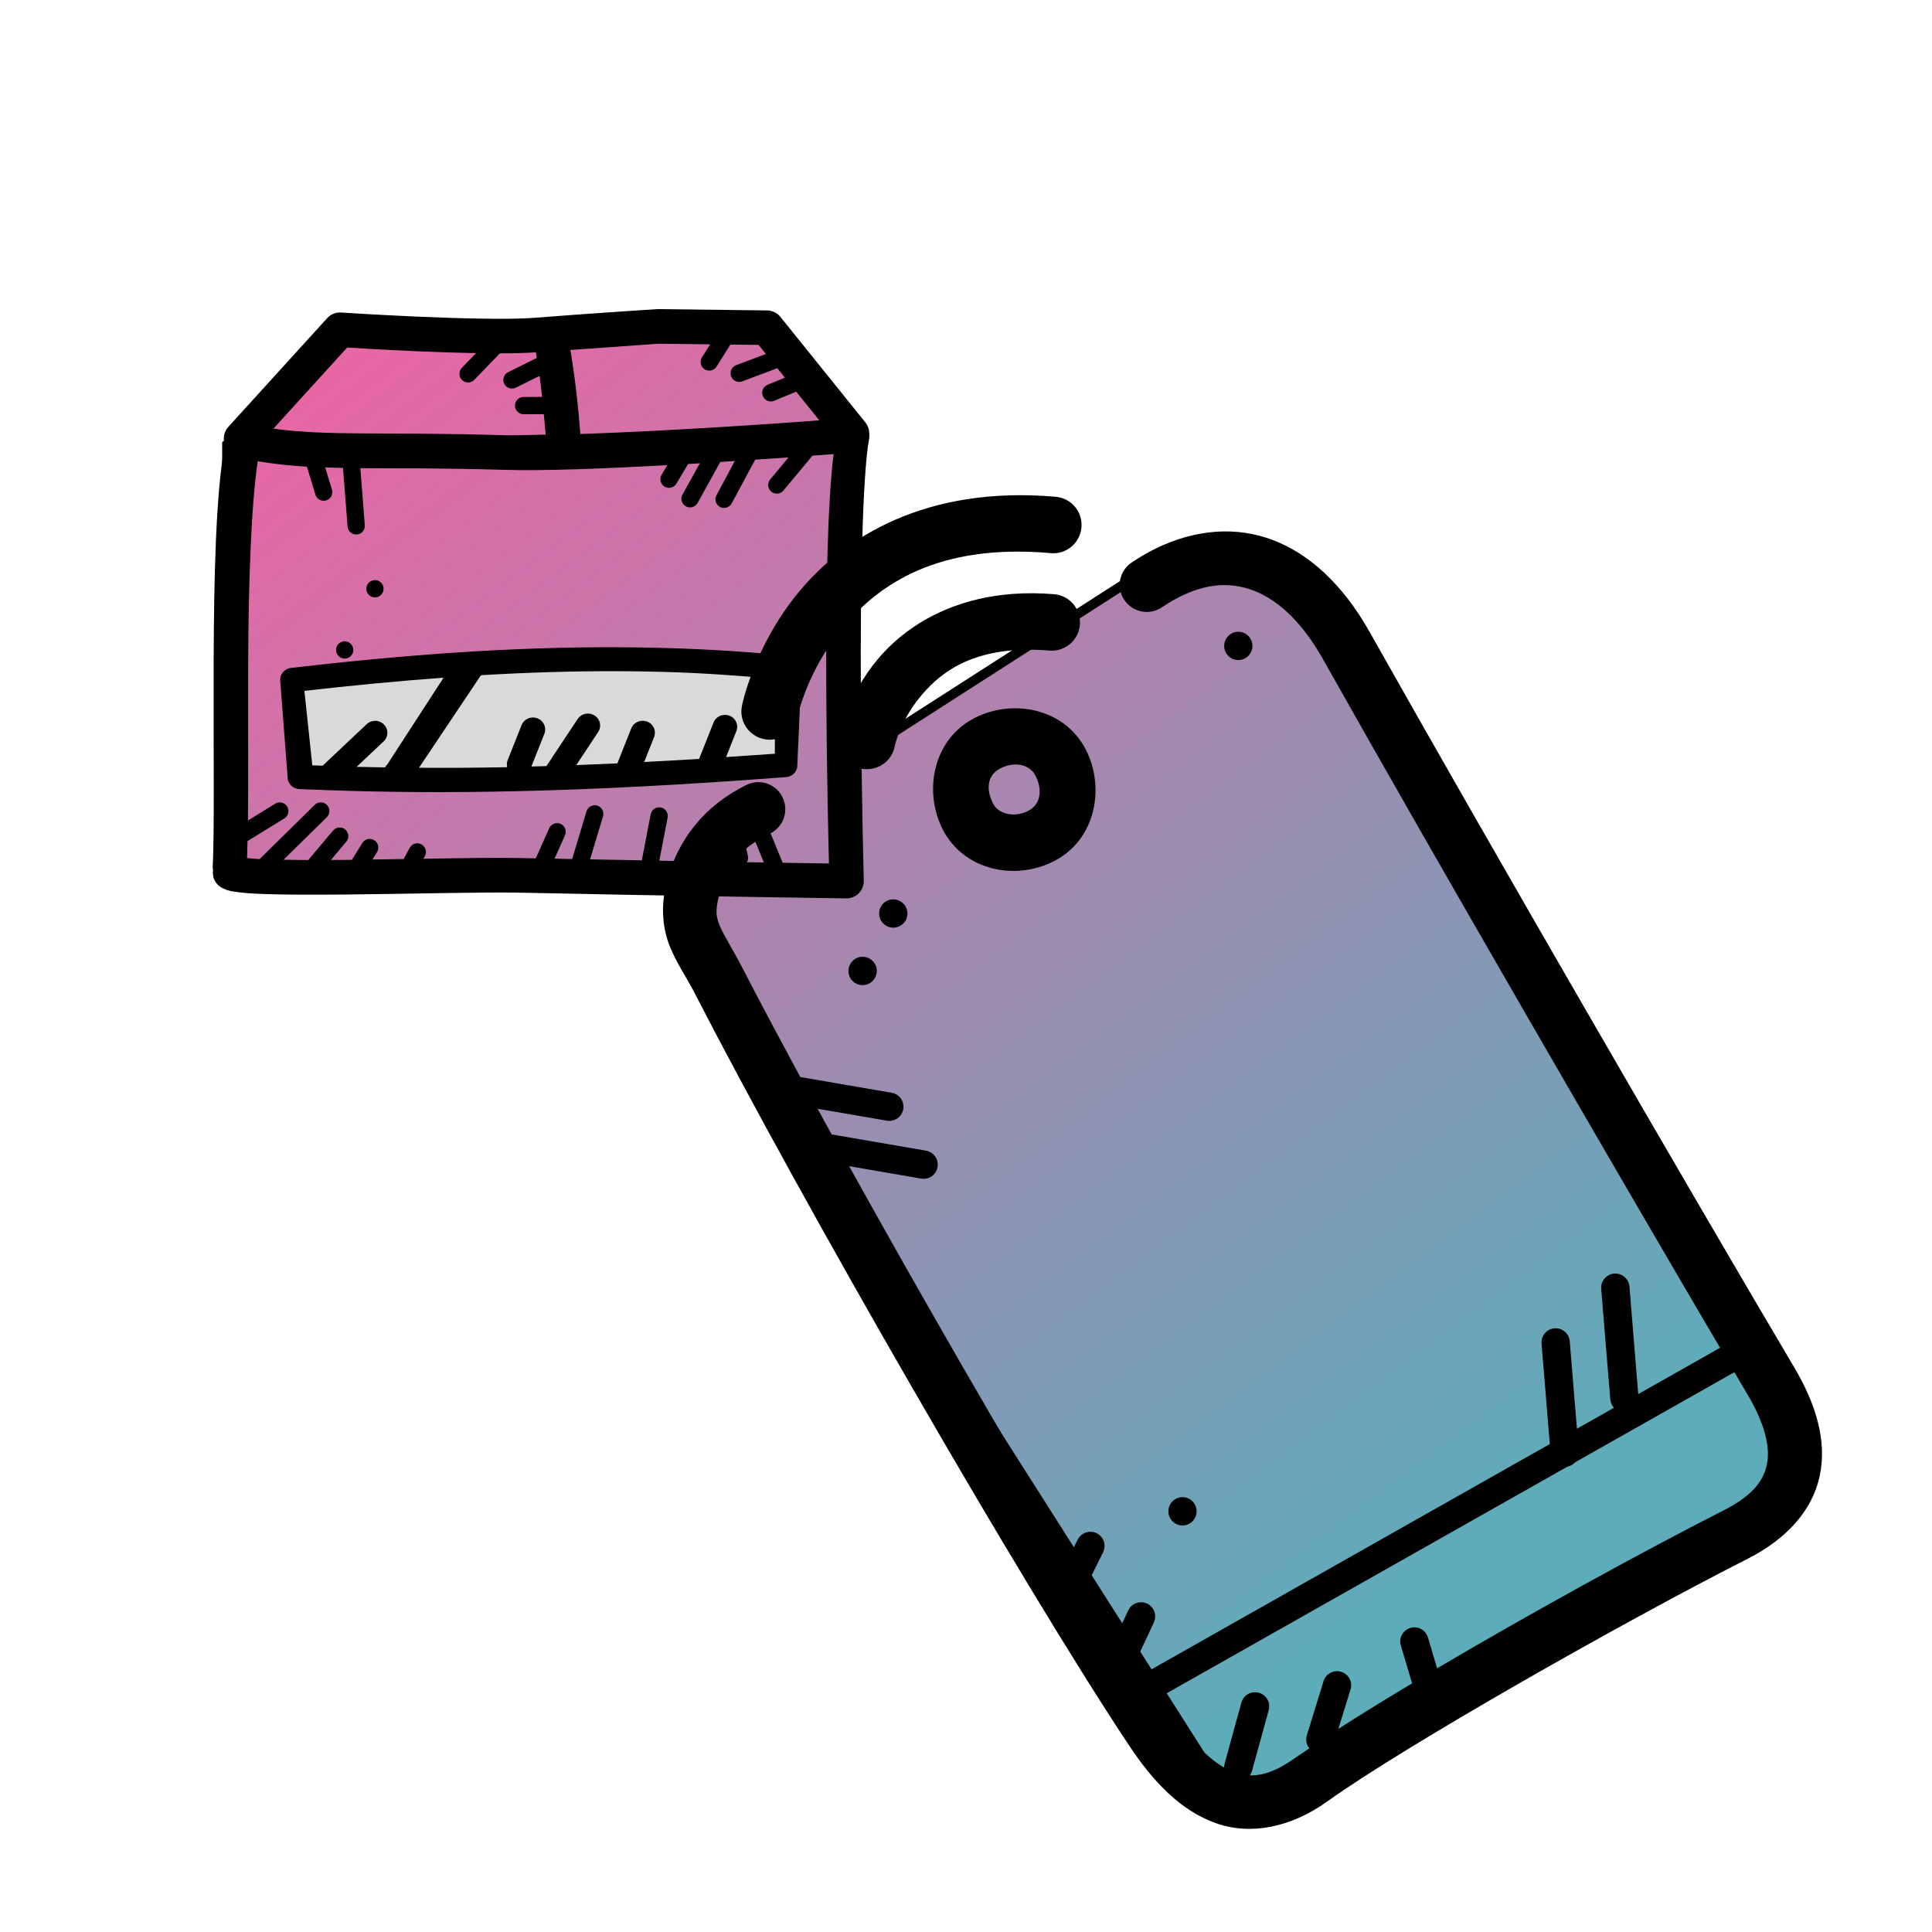 <svg width="200" height="200" viewBox="0 0 200 200" fill="none" xmlns="http://www.w3.org/2000/svg">
<path d="M72 91V99.5L127 186H132L186 154L183.5 142L140 67L132 57.5H121L87.5 79V46L78.5 34.5H35L23.5 46V91H72Z" fill="url(#paint0_linear_121_9)" stroke="black"/>
<path d="M68.142 32C68.097 32 68.051 32 68.007 32.002C68.007 32.002 60.675 32.471 55.304 32.902C52.874 33.098 47.766 32.975 43.393 32.786C39.017 32.595 35.308 32.352 35.308 32.352C34.763 32.317 34.235 32.532 33.869 32.935L23.65 44.175C23.196 44.662 23.05 45.364 23.271 45.994C22.333 51.11 22.147 59.854 22.116 68.632C22.084 77.705 22.219 86.613 22 90.038L22.079 89.796C21.998 90.26 22.026 90.812 22.237 91.176C22.559 91.722 22.896 91.867 23.126 91.978C23.587 92.205 23.885 92.242 24.255 92.303C24.991 92.424 25.905 92.489 27.046 92.538C29.326 92.631 32.438 92.631 35.799 92.599C42.52 92.536 50.251 92.331 53.68 92.405C69.303 92.746 87.61 93 87.61 93C88.096 93.007 88.564 92.816 88.906 92.468C89.248 92.121 89.434 91.65 89.42 91.162C89.42 91.162 89.167 81.802 89.113 71.369C89.06 60.939 89.271 49.195 89.972 45.404C90.004 45.217 90.009 45.024 89.984 44.835C89.977 44.427 89.832 44.03 89.572 43.715L80.784 32.8C80.448 32.385 79.946 32.14 79.413 32.135L68.142 32ZM68.174 35.582L73.513 35.647L72.678 36.974C72.498 37.244 72.477 37.592 72.626 37.881C72.775 38.17 73.071 38.357 73.394 38.366C73.72 38.375 74.023 38.208 74.19 37.93L75.608 35.67L78.526 35.705L79.287 36.647L76.222 37.795C75.919 37.904 75.698 38.168 75.643 38.487C75.589 38.807 75.71 39.129 75.959 39.334C76.21 39.537 76.55 39.59 76.85 39.474L80.467 38.117L81.256 39.094L79.483 39.824C79.178 39.94 78.961 40.213 78.917 40.535C78.871 40.856 79.001 41.178 79.262 41.374C79.52 41.572 79.864 41.612 80.16 41.481L82.427 40.546L84.817 43.515C81.103 43.792 69.91 44.594 60.077 44.93C59.842 41.887 59.517 38.965 59.042 36.228C63.173 35.932 68.123 35.584 68.174 35.582ZM35.941 35.974C36.62 36.018 39.287 36.193 43.237 36.363C45.22 36.449 47.305 36.522 49.281 36.559L47.819 38.068C47.594 38.296 47.505 38.63 47.594 38.94C47.68 39.252 47.926 39.492 48.238 39.569C48.553 39.646 48.883 39.548 49.104 39.315L51.753 36.575C53.149 36.573 54.459 36.55 55.479 36.473C55.511 36.661 55.539 36.862 55.569 37.053L52.625 38.518C52.33 38.653 52.132 38.94 52.109 39.264C52.085 39.59 52.239 39.903 52.511 40.08C52.786 40.257 53.133 40.273 53.419 40.12L55.856 38.912C55.953 39.623 56.037 40.353 56.119 41.09L54.217 41.092C53.896 41.09 53.596 41.26 53.435 41.537C53.272 41.817 53.272 42.162 53.435 42.44C53.598 42.72 53.898 42.888 54.222 42.883L56.291 42.878C56.356 43.583 56.433 44.268 56.491 44.989C55.12 45.01 53.337 45.091 52.339 45.059C39.946 44.674 34.021 45.166 28.307 44.373L35.941 35.974ZM86.29 47.008C85.632 52.465 85.49 61.965 85.538 71.388C85.587 80.881 85.778 87.851 85.815 89.388C85.427 89.381 82.525 89.336 81.019 89.313L79.557 85.738C79.422 85.395 79.089 85.169 78.722 85.169C78.421 85.172 78.142 85.323 77.977 85.573C77.814 85.825 77.784 86.142 77.902 86.417L79.073 89.283C78.389 89.273 78.117 89.271 77.323 89.257C77.437 89.061 77.474 88.83 77.423 88.609L76.641 85.081C76.553 84.656 76.171 84.356 75.738 84.37C75.47 84.379 75.221 84.507 75.058 84.722C74.895 84.934 74.837 85.209 74.898 85.47L75.677 88.998C75.696 89.08 75.726 89.159 75.768 89.234C73.49 89.197 71.004 89.145 68.253 89.096L69.11 84.652C69.166 84.383 69.096 84.106 68.921 83.896C68.747 83.686 68.486 83.567 68.214 83.574C67.788 83.584 67.432 83.894 67.355 84.311L66.443 89.061C64.662 89.031 62.952 88.998 61.083 88.961L62.421 84.526C62.507 84.251 62.456 83.95 62.284 83.719C62.111 83.488 61.837 83.355 61.548 83.36C61.157 83.369 60.818 83.63 60.708 84.008L59.228 88.928C58.586 88.914 58.05 88.905 57.406 88.891L58.481 86.484C58.609 86.207 58.588 85.885 58.425 85.626C58.262 85.37 57.98 85.214 57.676 85.211C57.317 85.209 56.991 85.424 56.849 85.752L55.467 88.856C54.859 88.842 54.361 88.837 53.756 88.823C51.545 88.777 47.84 88.83 43.835 88.898L43.977 88.635C44.133 88.352 44.128 88.01 43.963 87.734C43.798 87.459 43.498 87.294 43.179 87.301C42.85 87.308 42.555 87.492 42.404 87.781L41.787 88.928C40.698 88.945 39.648 88.961 38.557 88.975L39.02 88.229C39.201 87.944 39.208 87.581 39.038 87.291C38.868 87 38.55 86.83 38.212 86.848C37.919 86.867 37.654 87.028 37.5 87.282L36.432 89.008C36.208 89.01 35.985 89.017 35.764 89.017C35.233 89.024 34.772 89.019 34.256 89.024L35.841 87.14C36.071 86.874 36.125 86.496 35.976 86.177C35.827 85.857 35.505 85.654 35.154 85.659C34.891 85.661 34.642 85.783 34.474 85.986L31.912 89.031C30.972 89.029 30.174 89.012 29.357 88.998L33.823 84.605C34.088 84.349 34.17 83.957 34.03 83.614C33.89 83.273 33.555 83.054 33.185 83.061C32.955 83.066 32.734 83.162 32.571 83.327L26.876 88.933C26.375 88.903 25.95 88.868 25.577 88.83C25.598 88.336 25.605 87.653 25.619 87.07L29.422 84.729C29.766 84.521 29.931 84.111 29.827 83.724C29.72 83.334 29.368 83.064 28.968 83.064C28.796 83.061 28.628 83.11 28.484 83.204L25.668 84.939C25.717 80.657 25.67 74.9 25.691 68.646C25.719 60.426 25.994 52.369 26.678 47.747C28.368 48.036 30.027 48.207 31.77 48.312L32.645 51.18C32.731 51.495 32.98 51.737 33.297 51.814C33.613 51.891 33.946 51.788 34.167 51.548C34.386 51.306 34.458 50.965 34.353 50.655L33.665 48.391C34.258 48.412 34.882 48.426 35.508 48.438L35.98 54.507C36.02 54.999 36.45 55.368 36.941 55.331C37.435 55.291 37.803 54.859 37.763 54.367L37.304 48.465C41.207 48.493 45.871 48.442 52.227 48.638C56.258 48.764 62.779 48.5 69.079 48.153L68.486 49.149C68.232 49.573 68.372 50.123 68.796 50.375C69.219 50.629 69.768 50.489 70.022 50.065L71.23 48.036C71.672 48.011 72.01 47.985 72.447 47.959L70.664 51.173C70.499 51.453 70.499 51.802 70.664 52.082C70.83 52.364 71.132 52.532 71.458 52.525C71.784 52.516 72.077 52.332 72.228 52.043L74.565 47.822C75.093 47.787 75.561 47.757 76.069 47.724L74.169 51.264C73.934 51.697 74.097 52.241 74.532 52.476C74.968 52.709 75.51 52.546 75.743 52.11L78.175 47.584C79.443 47.498 80.586 47.428 81.626 47.351L79.741 49.62C79.529 49.865 79.466 50.205 79.576 50.511C79.685 50.816 79.951 51.038 80.269 51.089C80.591 51.142 80.912 51.019 81.114 50.765L84.105 47.169C84.775 47.12 85.96 47.034 86.29 47.008ZM38.948 60.06C38.719 60.027 38.482 60.081 38.282 60.227C37.886 60.521 37.805 61.086 38.1 61.482C38.394 61.879 38.955 61.958 39.35 61.664C39.746 61.368 39.827 60.808 39.534 60.412C39.385 60.214 39.173 60.092 38.948 60.06ZM35.81 66.395C35.585 66.363 35.347 66.416 35.149 66.563C34.751 66.859 34.67 67.419 34.965 67.815C35.259 68.212 35.82 68.293 36.215 68C36.611 67.706 36.692 67.144 36.397 66.747C36.25 66.549 36.038 66.43 35.81 66.395Z" fill="black"/>
<path d="M31.128 80L30 70.526L55.951 68L81 69.263V78.947L31.128 80Z" fill="#D9D9D9"/>
<path d="M89.609 55.375C86.722 57.087 84.424 59.179 82.669 61.311C77.99 66.999 76.803 73.075 76.803 73.075C76.489 74.665 77.517 76.203 79.109 76.518C80.7 76.832 82.237 75.804 82.552 74.213C82.552 74.213 83.491 69.539 87.195 65.031C90.91 60.526 97.046 56.234 108.734 57.255C109.787 57.37 110.811 56.902 111.423 56.038C112.034 55.174 112.134 54.051 111.687 53.093C111.229 52.133 110.299 51.498 109.242 51.422C102.557 50.842 97.083 51.889 92.697 53.796C91.604 54.268 90.573 54.801 89.609 55.375ZM95.254 64.466C94.773 64.761 94.32 65.075 93.888 65.395C92.737 66.254 91.761 67.187 90.947 68.142C87.713 71.955 86.884 76.072 86.884 76.072C86.659 77.1 87.007 78.176 87.794 78.884C88.578 79.586 89.685 79.81 90.687 79.469C91.692 79.136 92.43 78.278 92.624 77.241C92.624 77.241 93.178 74.57 95.419 71.937C97.656 69.297 101.272 66.743 108.633 67.347C110.25 67.479 111.665 66.283 111.79 64.669C111.926 63.058 110.73 61.643 109.113 61.511C103.212 61.025 98.629 62.394 95.254 64.466ZM118.886 57.172C118.304 57.491 117.73 57.84 117.159 58.223C115.874 59.079 115.52 60.816 116.383 62.097C117.243 63.388 118.976 63.736 120.261 62.879C123.799 60.51 126.699 60.131 129.351 60.987C132.003 61.843 134.658 64.168 136.918 68.174C148.284 88.38 167.38 121.379 178.059 139.524L169.588 144.318L168.681 133.197C168.641 132.701 168.358 132.257 167.92 132.016C167.481 131.776 166.952 131.774 166.518 132.015C166.002 132.295 165.701 132.857 165.756 133.441L166.694 144.844C166.717 145.174 166.856 145.491 167.075 145.734L163.244 147.901L162.499 138.845C162.43 138.039 161.725 137.443 160.925 137.508C160.116 137.57 159.519 138.276 159.581 139.085L160.435 149.488L119.055 172.894C118.919 172.964 118.799 173.06 118.696 173.172C118.363 172.642 118.074 172.201 117.719 171.649L119.443 167.967C119.725 167.372 119.587 166.66 119.089 166.225C118.602 165.793 117.874 165.737 117.325 166.098C117.088 166.253 116.902 166.465 116.788 166.725L115.871 168.691C114.872 167.083 113.826 165.379 112.749 163.605L114.188 160.695C114.484 160.11 114.352 159.394 113.868 158.951C113.383 158.509 112.665 158.439 112.108 158.787C111.868 158.934 111.682 159.147 111.554 159.398L110.941 160.641C103.7 148.632 95.242 133.952 87.903 120.722L95.338 122.005C95.86 122.101 96.396 121.915 96.733 121.508C97.071 121.102 97.171 120.542 96.984 120.051C96.794 119.553 96.359 119.196 95.834 119.112L86.093 117.434C85.583 116.521 85.125 115.667 84.638 114.777L91.807 116.011C92.608 116.148 93.365 115.613 93.506 114.819C93.642 114.018 93.108 113.26 92.307 113.124L82.848 111.494C80.649 107.426 78.582 103.555 76.86 100.207C76.856 100.2 76.856 100.2 76.852 100.193C75.801 98.158 74.91 96.814 74.522 95.867C74.144 94.922 74.026 94.382 74.41 92.821C75.243 89.443 76.613 87.833 79.699 86.298C80.609 85.86 81.222 84.969 81.287 83.954C81.357 82.945 80.879 81.979 80.028 81.421C79.182 80.871 78.102 80.816 77.204 81.29C73.036 83.362 70.123 86.814 68.978 91.483C68.37 93.939 68.622 96.19 69.34 97.968C70.059 99.747 70.998 101.054 71.891 102.767L71.887 102.761C83.112 124.598 105.768 163.962 116.859 180.654C119.376 184.45 122.196 187.412 125.822 188.718C129.444 190.018 133.612 189.197 137.419 186.471C145.405 180.759 167.606 168.135 180.958 161.342C184.888 159.346 187.616 156.397 188.379 152.777C189.139 149.15 187.996 145.37 185.744 141.561L185.741 141.555C175.93 125.005 154.068 87.261 141.795 65.438C139.067 60.592 135.463 57.08 131.068 55.662C127.217 54.423 122.961 54.969 118.886 57.172ZM100.887 74.329C96.55 76.551 95.592 81.94 97.583 85.846L97.579 85.84C99.764 90.127 105.105 91.201 109.107 89.146C113.468 86.919 114.394 81.522 112.421 77.632C110.229 73.331 104.869 72.285 100.894 74.325L100.887 74.329ZM127.673 65.496C127.326 65.627 127.027 65.887 126.861 66.256C126.523 66.997 126.855 67.863 127.586 68.198C128.324 68.53 129.186 68.208 129.518 67.47C129.856 66.729 129.524 65.864 128.793 65.528C128.424 65.362 128.028 65.362 127.673 65.496ZM103.561 79.541C105.044 78.782 106.606 79.139 107.195 80.297C107.954 81.779 107.719 83.279 106.443 83.937L106.437 83.941C104.988 84.681 103.36 84.272 102.803 83.185C102.012 81.633 102.235 80.218 103.561 79.541ZM91.951 93.194C91.604 93.324 91.302 93.595 91.136 93.964C90.801 94.695 91.137 95.566 91.868 95.902C92.599 96.237 93.471 95.901 93.813 95.167C94.131 94.437 93.819 93.56 93.068 93.236C92.706 93.066 92.299 93.063 91.951 93.194ZM88.784 99.135C88.434 99.276 88.129 99.54 87.963 99.909C87.624 100.651 87.957 101.516 88.688 101.851C89.425 102.183 90.301 101.854 90.633 101.116C90.971 100.375 90.639 99.509 89.901 99.178C89.539 99.008 89.132 99.005 88.784 99.135ZM121.896 155.082C121.548 155.213 121.249 155.473 121.084 155.842C120.745 156.583 121.078 157.449 121.808 157.784C122.546 158.116 123.409 157.794 123.74 157.056C124.078 156.315 123.746 155.45 123.015 155.114C122.646 154.949 122.25 154.948 121.896 155.082ZM120.234 175.561C120.321 175.529 120.414 175.492 120.493 175.446L162.26 151.826C162.567 151.763 162.845 151.603 163.056 151.375L179.544 142.05C179.943 142.726 180.561 143.797 180.933 144.41C182.774 147.522 183.263 149.926 182.903 151.622C182.548 153.325 181.398 154.843 178.424 156.358C170.013 160.632 158.454 166.989 148.77 172.703L147.824 169.524C147.702 169.1 147.391 168.743 146.977 168.577C146.567 168.4 146.1 168.431 145.703 168.643C145.098 168.983 144.81 169.705 145.02 170.358L146.18 174.26C143.386 175.935 140.779 177.537 138.545 178.977L139.801 174.913C139.989 174.338 139.805 173.713 139.337 173.331C138.87 172.949 138.21 172.89 137.688 173.191C137.354 173.375 137.11 173.684 137.005 174.052L135.295 179.602C135.135 180.073 135.228 180.601 135.549 180.988C135.106 181.288 134.559 181.639 134.166 181.919C132.19 183.333 130.723 183.827 129.384 183.781C129.491 183.631 129.567 183.473 129.614 183.296L131.334 177.045C131.501 176.464 131.293 175.844 130.816 175.476C130.333 175.112 129.678 175.076 129.16 175.384C128.834 175.582 128.603 175.9 128.505 176.264L126.786 182.516C126.74 182.665 126.726 182.823 126.728 182.98C125.115 182.062 123.316 180.274 121.519 177.558L121.515 177.552C121.136 176.987 120.647 176.186 120.234 175.561Z" fill="black"/>
<path fill-rule="evenodd" clip-rule="evenodd" d="M30.114 69.145C41.329 67.84 52.596 66.957 63.949 67.002C65.568 67.008 67.193 67.034 68.818 67.079C73.153 67.201 77.501 67.466 81.862 67.907C82.212 67.94 82.532 68.117 82.746 68.391C82.957 68.668 83.043 69.016 82.98 69.358L82.527 79.433C82.425 79.984 81.954 80.403 81.38 80.445C59.831 82.086 45.574 82.215 33.947 81.799C33.848 81.805 33.746 81.802 33.647 81.786C33.415 81.778 33.182 81.769 32.948 81.761L32.946 81.761C32.283 81.738 31.618 81.715 30.98 81.686C30.298 81.657 29.764 81.099 29.774 80.429L29 70.354C29.01 69.735 29.488 69.22 30.114 69.145ZM64.075 69.481C65.634 69.487 67.19 69.51 68.746 69.555C72.57 69.661 76.403 69.929 80.241 70.283L80.21 78.027C78.575 78.147 77.051 78.248 75.508 78.349L75.163 78.372L76.221 75.706C76.383 75.316 76.33 74.871 76.083 74.526C75.832 74.181 75.423 73.985 74.992 74.004C74.484 74.026 74.039 74.343 73.861 74.81L72.443 78.379C72.42 78.44 72.4 78.501 72.387 78.562C70.461 78.684 68.646 78.779 66.847 78.873L66.684 78.882L67.703 76.319C67.865 75.925 67.812 75.48 67.564 75.135C67.314 74.791 66.902 74.594 66.473 74.617C65.962 74.636 65.521 74.955 65.343 75.419L63.922 78.994L63.912 79.023C62.452 79.091 61.034 79.152 59.653 79.204L61.911 75.793C62.178 75.406 62.198 74.907 61.964 74.5C61.733 74.094 61.285 73.849 60.81 73.869C60.391 73.885 60.009 74.101 59.788 74.449L56.567 79.307C56.319 79.315 56.073 79.322 55.829 79.328C55.553 79.336 55.28 79.344 55.008 79.352L56.346 75.977C56.508 75.587 56.455 75.142 56.205 74.797C55.958 74.455 55.545 74.259 55.117 74.275C54.609 74.297 54.164 74.617 53.986 75.081L52.569 78.653C52.463 78.894 52.44 79.165 52.503 79.42C49.236 79.487 46.233 79.497 43.375 79.478L49.699 70.029C49.745 69.987 49.784 69.942 49.824 69.893C54.568 69.616 59.318 69.465 64.075 69.481ZM40.098 79.13L45.918 70.154C41.111 70.506 36.308 70.97 31.512 71.518L32.328 79.226C32.555 79.237 32.792 79.245 33.028 79.252C33.153 79.257 33.278 79.261 33.4 79.265L37.946 74.978C38.18 74.752 38.493 74.623 38.822 74.62C39.343 74.613 39.815 74.923 40.009 75.397C40.204 75.867 40.082 76.409 39.703 76.76L36.917 79.384C37.677 79.405 38.47 79.417 39.264 79.43C39.462 79.433 39.66 79.436 39.858 79.439C39.92 79.326 40.003 79.22 40.098 79.13Z" fill="black"/>
<defs>
<linearGradient id="paint0_linear_121_9" x1="142" y1="169.5" x2="34.5" y2="26.5" gradientUnits="userSpaceOnUse">
<stop stop-color="#5DACBA"/>
<stop offset="1" stop-color="#EF63A4"/>
</linearGradient>
</defs>
</svg>
